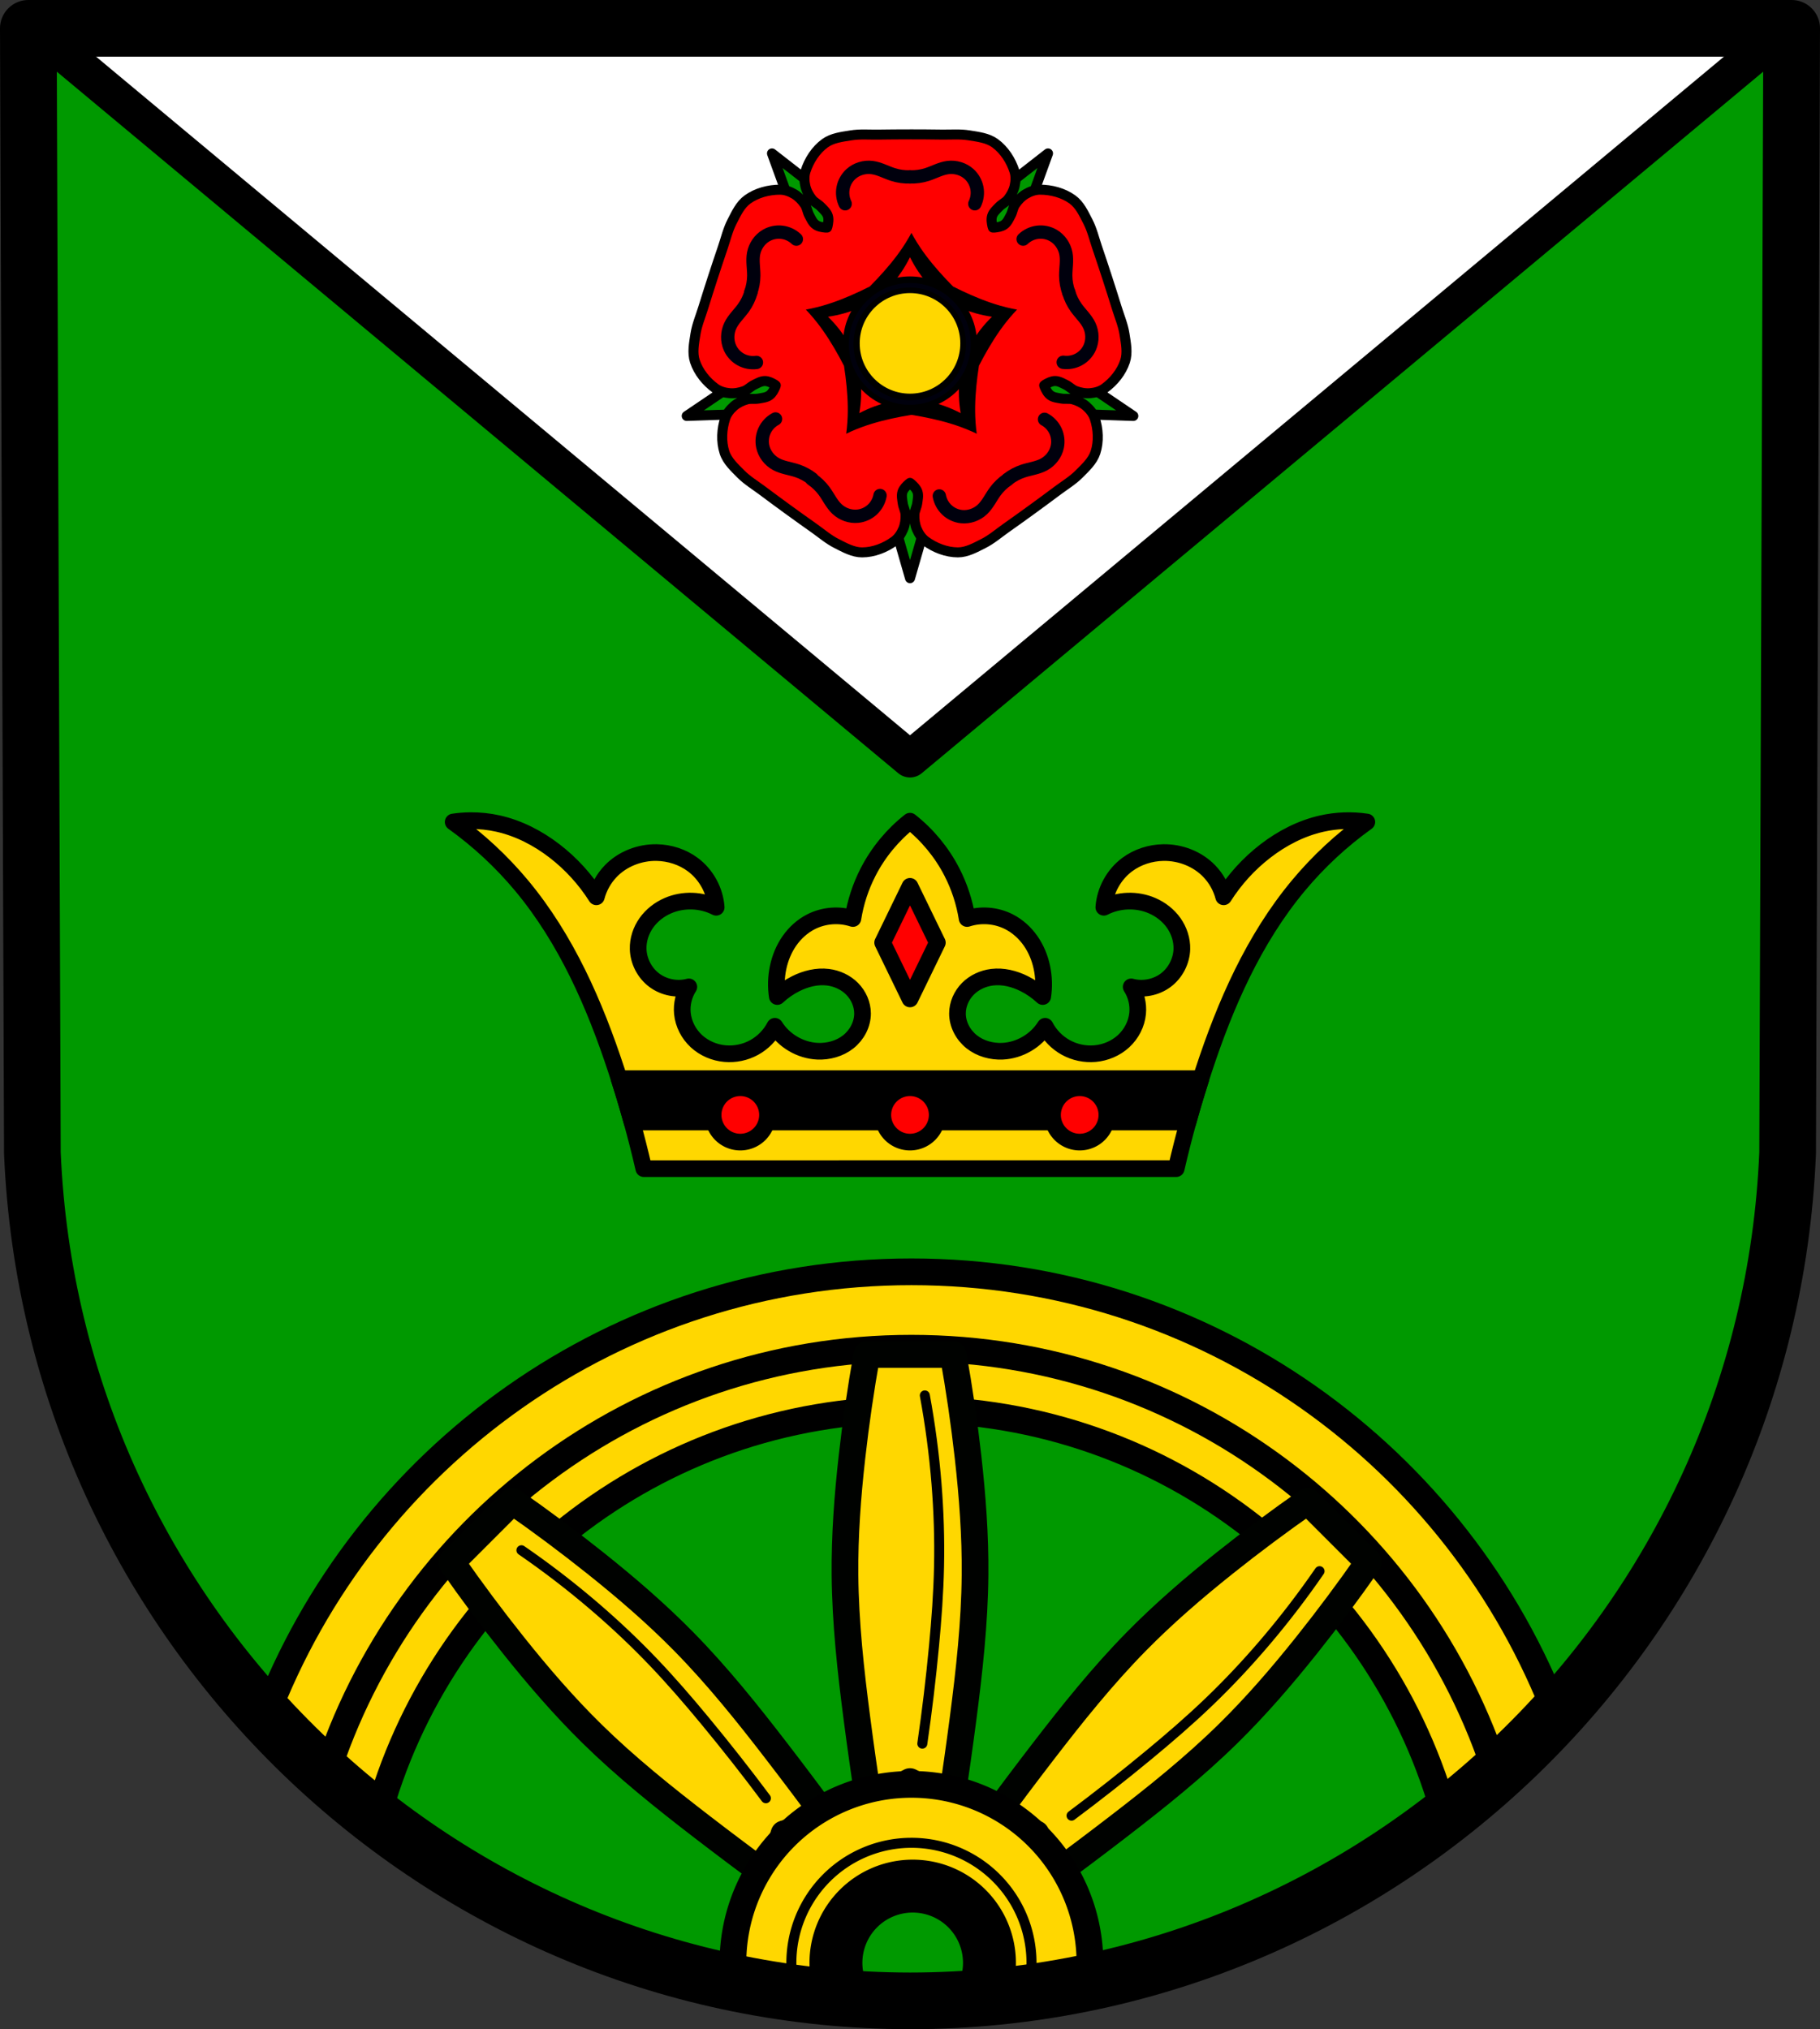 <?xml version="1.0" encoding="UTF-8" standalone="no"?>
<!-- Created with Inkscape (http://www.inkscape.org/) -->

<svg
   xmlns:dc="http://purl.org/dc/elements/1.1/"
   xmlns:cc="http://creativecommons.org/ns#"
   xmlns:rdf="http://www.w3.org/1999/02/22-rdf-syntax-ns#"
   xmlns:svg="http://www.w3.org/2000/svg"
   xmlns="http://www.w3.org/2000/svg"
   xmlns:sodipodi="http://sodipodi.sourceforge.net/DTD/sodipodi-0.dtd"
   xmlns:inkscape="http://www.inkscape.org/namespaces/inkscape"
   width="144.44mm"
   height="161.039mm"
   viewBox="0 0 144.44 161.039"
   version="1.1"
   id="svg4366"
   inkscape:version="0.92.5 (2060ec1f9f, 2020-04-08)"
   sodipodi:docname="DEU Geisfeld COA.svg">
  <rect x="0" y="0" width="144.44" height="161.039" fill="#333333" stroke="none"/>
  <defs
     id="defs4360">
    <inkscape:path-effect
       effect="spiro"
       id="path-effect1374"
       is_visible="true" />
    <inkscape:path-effect
       effect="spiro"
       id="path-effect1115"
       is_visible="true" />
    <inkscape:path-effect
       effect="spiro"
       id="path-effect1874"
       is_visible="true" />
    <inkscape:path-effect
       effect="spiro"
       id="path-effect1504"
       is_visible="true" />
    <inkscape:path-effect
       effect="spiro"
       id="path-effect1481"
       is_visible="true" />
    <inkscape:path-effect
       effect="spiro"
       id="path-effect14435"
       is_visible="true" />
    <inkscape:path-effect
       effect="spiro"
       id="path-effect14421"
       is_visible="true" />
    <inkscape:path-effect
       effect="spiro"
       id="path-effect14398"
       is_visible="true" />
    <inkscape:path-effect
       effect="spiro"
       id="path-effect14366"
       is_visible="true" />
    <inkscape:path-effect
       effect="spiro"
       id="path-effect14017"
       is_visible="true" />
    <inkscape:path-effect
       effect="spiro"
       id="path-effect14017-3"
       is_visible="true" />
    <inkscape:path-effect
       effect="spiro"
       id="path-effect14366-1"
       is_visible="true" />
    <inkscape:path-effect
       effect="spiro"
       id="path-effect14398-7"
       is_visible="true" />
    <inkscape:path-effect
       effect="spiro"
       id="path-effect14435-8"
       is_visible="true" />
    <inkscape:path-effect
       effect="spiro"
       id="path-effect14435-8-6"
       is_visible="true" />
    <inkscape:path-effect
       effect="spiro"
       id="path-effect14435-9"
       is_visible="true" />
    <inkscape:path-effect
       effect="spiro"
       id="path-effect14435-8-3"
       is_visible="true" />
    <inkscape:path-effect
       effect="spiro"
       id="path-effect14435-88"
       is_visible="true" />
    <inkscape:path-effect
       effect="spiro"
       id="path-effect14435-88-4"
       is_visible="true" />
    <inkscape:path-effect
       effect="spiro"
       id="path-effect14435-9-8"
       is_visible="true" />
    <inkscape:path-effect
       effect="spiro"
       id="path-effect14435-5"
       is_visible="true" />
    <inkscape:path-effect
       effect="spiro"
       id="path-effect1481-9"
       is_visible="true" />
    <inkscape:path-effect
       effect="spiro"
       id="path-effect1504-2"
       is_visible="true" />
    <inkscape:path-effect
       effect="spiro"
       id="path-effect1504-8"
       is_visible="true" />
    <inkscape:path-effect
       effect="spiro"
       id="path-effect1504-2-3"
       is_visible="true" />
    <inkscape:path-effect
       effect="spiro"
       id="path-effect1504-0"
       is_visible="true" />
    <inkscape:path-effect
       effect="spiro"
       id="path-effect1504-2-9"
       is_visible="true" />
    <inkscape:path-effect
       effect="spiro"
       id="path-effect1504-9"
       is_visible="true" />
    <inkscape:path-effect
       effect="spiro"
       id="path-effect1504-8-5"
       is_visible="true" />
    <inkscape:path-effect
       effect="spiro"
       id="path-effect1504-0-0"
       is_visible="true" />
    <inkscape:path-effect
       effect="spiro"
       id="path-effect1874-1"
       is_visible="true" />
    <inkscape:path-effect
       effect="spiro"
       id="path-effect1115-6"
       is_visible="true" />
    <inkscape:path-effect
       effect="spiro"
       id="path-effect1374-8"
       is_visible="true" />
    <inkscape:path-effect
       effect="spiro"
       id="path-effect1374-4"
       is_visible="true" />
    <inkscape:path-effect
       effect="spiro"
       id="path-effect1374-8-9"
       is_visible="true" />
    <inkscape:path-effect
       effect="spiro"
       id="path-effect1374-5"
       is_visible="true" />
    <inkscape:path-effect
       effect="spiro"
       id="path-effect1374-8-7"
       is_visible="true" />
    <inkscape:path-effect
       effect="spiro"
       id="path-effect1374-4-1"
       is_visible="true" />
    <inkscape:path-effect
       effect="spiro"
       id="path-effect1374-8-9-7"
       is_visible="true" />
    <inkscape:path-effect
       effect="spiro"
       id="path-effect1374-5-8"
       is_visible="true" />
    <inkscape:path-effect
       effect="spiro"
       id="path-effect1374-8-7-9"
       is_visible="true" />
    <inkscape:path-effect
       effect="spiro"
       id="path-effect1374-4-1-2"
       is_visible="true" />
    <inkscape:path-effect
       effect="spiro"
       id="path-effect1374-8-9-7-4"
       is_visible="true" />
    <inkscape:path-effect
       effect="spiro"
       id="path-effect1374-53"
       is_visible="true" />
    <inkscape:path-effect
       effect="spiro"
       id="path-effect1374-8-2"
       is_visible="true" />
    <inkscape:path-effect
       effect="spiro"
       id="path-effect1374-4-2"
       is_visible="true" />
    <inkscape:path-effect
       effect="spiro"
       id="path-effect1374-8-9-4"
       is_visible="true" />
    <inkscape:path-effect
       effect="spiro"
       id="path-effect1374-53-9"
       is_visible="true" />
    <inkscape:path-effect
       effect="spiro"
       id="path-effect1374-8-2-0"
       is_visible="true" />
    <inkscape:path-effect
       effect="spiro"
       id="path-effect1374-4-2-9"
       is_visible="true" />
    <inkscape:path-effect
       effect="spiro"
       id="path-effect1374-8-9-4-7"
       is_visible="true" />
  </defs>
  <sodipodi:namedview
     id="base"
     pagecolor="#ffffff"
     bordercolor="#666666"
     borderopacity="1.0"
     inkscape:pageopacity="0.0"
     inkscape:pageshadow="2"
     inkscape:zoom="1.3028819"
     inkscape:cx="272.95738"
     inkscape:cy="304.32534"
     inkscape:document-units="mm"
     inkscape:current-layer="layer1"
     showgrid="false"
     inkscape:window-width="1920"
     inkscape:window-height="1046"
     inkscape:window-x="-11"
     inkscape:window-y="-11"
     inkscape:window-maximized="1"
     inkscape:snap-global="true"
     fit-margin-top="0"
     fit-margin-left="0"
     fit-margin-right="0"
     fit-margin-bottom="0"
     inkscape:snap-intersection-paths="true"
     inkscape:object-paths="false"
     inkscape:snap-midpoints="true"
     inkscape:snap-smooth-nodes="true" />
  <g
     inkscape:label="Ebene 1"
     inkscape:groupmode="layer"
     id="layer1"
     transform="translate(52.767,-109.748)">
    <path
       style="fill:#009900;fill-opacity:1;fill-rule:evenodd;stroke:none;stroke-width:4.498;stroke-linecap:round;stroke-linejoin:round;stroke-miterlimit:4;stroke-dasharray:none;stroke-opacity:1"
       inkscape:connector-curvature="0"
       d="m 89.424,111.997 -0.32,89.247 c -1.558,37.541 -32.331,67.273 -69.651,67.294 -37.286,-0.046 -68.072,-29.789 -69.651,-67.294 l -0.32,-89.247 h 69.969 z"
       id="path10563-0-6-2-8-5"
       sodipodi:nodetypes="ccccccc" />
    <path
       style="fill:#ffffff;stroke:#000000;stroke-width:2.91;stroke-linecap:round;stroke-linejoin:round;stroke-miterlimit:4;stroke-dasharray:none;stroke-opacity:1"
       d="m -50.111,111.997 69.564,57.996 69.564,-57.996 H 19.453 Z"
       id="path13995"
       inkscape:connector-curvature="0" />
    <path
       inkscape:connector-curvature="0"
       style="fill:#ffd700;stroke:#000000;stroke-width:1.323;stroke-linecap:round;stroke-linejoin:round;stroke-miterlimit:4;stroke-dasharray:none;stroke-opacity:1;fill-opacity:1"
       d="m -15.457,174.874 c -0.45,0.005 -0.899,0.041 -1.344,0.108 2.013,1.442 3.841,3.14 5.426,5.042 3.542,4.251 5.806,9.423 7.531,14.68 0.841,2.561 1.565,5.16 2.17,7.787 H 19.453 40.58 c 0.605,-2.627 1.33,-5.226 2.17,-7.787 1.726,-5.257 3.989,-10.43 7.531,-14.68 1.585,-1.902 3.413,-3.6 5.426,-5.042 -1.186,-0.179 -2.405,-0.135 -3.574,0.128 -1.628,0.366 -3.146,1.152 -4.468,2.17 -1.307,1.007 -2.436,2.244 -3.319,3.638 -0.2,-0.764 -0.6,-1.475 -1.149,-2.042 -0.935,-0.967 -2.293,-1.491 -3.638,-1.468 -1.026,0.017 -2.05,0.345 -2.872,0.958 -1.063,0.792 -1.757,2.06 -1.851,3.383 1.173,-0.605 2.619,-0.653 3.83,-0.128 0.678,0.294 1.285,0.763 1.712,1.366 0.427,0.603 0.67,1.342 0.65,2.08 -0.027,0.961 -0.514,1.899 -1.284,2.474 -0.771,0.575 -1.808,0.774 -2.737,0.526 0.399,0.619 0.582,1.374 0.511,2.106 -0.081,0.837 -0.494,1.632 -1.112,2.202 -0.618,0.57 -1.434,0.915 -2.271,0.989 -0.795,0.07 -1.609,-0.101 -2.308,-0.484 -0.699,-0.384 -1.281,-0.978 -1.649,-1.686 -0.719,1.153 -2.026,1.918 -3.383,1.979 -0.869,0.039 -1.761,-0.206 -2.443,-0.746 -0.682,-0.54 -1.134,-1.384 -1.131,-2.254 0.002,-0.724 0.316,-1.435 0.824,-1.949 0.509,-0.515 1.202,-0.834 1.92,-0.923 0.874,-0.108 1.765,0.117 2.553,0.511 0.535,0.267 1.031,0.612 1.468,1.021 0.116,-0.762 0.094,-1.544 -0.064,-2.298 -0.158,-0.756 -0.456,-1.486 -0.898,-2.119 -0.442,-0.633 -1.031,-1.168 -1.719,-1.519 -1.015,-0.517 -2.237,-0.611 -3.319,-0.255 -0.204,-1.288 -0.615,-2.543 -1.213,-3.702 -0.802,-1.557 -1.943,-2.938 -3.319,-4.021 -1.376,1.083 -2.516,2.464 -3.319,4.021 -0.598,1.159 -1.009,2.414 -1.213,3.702 -1.082,-0.355 -2.304,-0.261 -3.319,0.255 -0.688,0.35 -1.277,0.885 -1.719,1.519 -0.442,0.633 -0.739,1.363 -0.898,2.119 -0.158,0.754 -0.18,1.536 -0.064,2.298 0.437,-0.409 0.933,-0.754 1.468,-1.021 0.788,-0.394 1.679,-0.618 2.553,-0.511 0.718,0.089 1.412,0.408 1.92,0.923 0.509,0.515 0.822,1.226 0.824,1.949 0.002,0.87 -0.449,1.714 -1.131,2.254 -0.682,0.54 -1.574,0.785 -2.443,0.746 -1.357,-0.061 -2.664,-0.825 -3.383,-1.979 -0.368,0.708 -0.95,1.302 -1.649,1.686 -0.699,0.384 -1.514,0.554 -2.308,0.484 -0.838,-0.074 -1.653,-0.418 -2.271,-0.989 -0.618,-0.57 -1.03,-1.366 -1.112,-2.202 -0.071,-0.733 0.112,-1.488 0.511,-2.106 -0.929,0.248 -1.966,0.049 -2.737,-0.526 -0.771,-0.575 -1.257,-1.513 -1.284,-2.474 -0.021,-0.739 0.222,-1.477 0.65,-2.08 0.427,-0.603 1.034,-1.072 1.712,-1.366 1.211,-0.525 2.656,-0.477 3.83,0.128 -0.094,-1.322 -0.788,-2.59 -1.851,-3.383 -0.822,-0.613 -1.847,-0.94 -2.872,-0.958 -1.345,-0.022 -2.703,0.501 -3.638,1.468 -0.549,0.568 -0.949,1.278 -1.149,2.042 -0.883,-1.394 -2.011,-2.631 -3.319,-3.638 -1.322,-1.018 -2.84,-1.804 -4.468,-2.17 -0.731,-0.164 -1.482,-0.243 -2.231,-0.236 z"
       id="path14015" />
    <path
       style="fill:#ff0000;stroke:#000000;stroke-width:1.323;stroke-linecap:round;stroke-linejoin:round;stroke-miterlimit:4;stroke-dasharray:none;stroke-opacity:1;fill-opacity:1"
       d="m 19.453,189.024 2.17,-4.468 v 0 l -2.17,-4.468 -2.17,4.468 z"
       id="path14038-4"
       inkscape:connector-curvature="0"
       sodipodi:nodetypes="ccc" />
    <path
       inkscape:connector-curvature="0"
       style="opacity:1;fill:#000000;fill-opacity:1;fill-rule:evenodd;stroke:#000000;stroke-width:1.323;stroke-linecap:round;stroke-linejoin:round;stroke-miterlimit:4;stroke-dasharray:none;stroke-opacity:1;paint-order:markers fill stroke"
       d="m -3.64,195.35 c 0.365,1.14 0.709,2.286 1.027,3.44 H 41.519 c 0.317,-1.148 0.659,-2.288 1.022,-3.423 v -0.017 z"
       id="rect14079" />
    <path
       style="opacity:1;fill:#ff0000;fill-opacity:1;fill-rule:evenodd;stroke:#000000;stroke-width:1.323;stroke-linecap:round;stroke-linejoin:round;stroke-miterlimit:4;stroke-dasharray:none;stroke-opacity:1;paint-order:markers fill stroke"
       d="m 5.986,196.07 a 2.158,2.158 0 0 0 -2.158,2.157 2.158,2.158 0 0 0 2.158,2.158 2.158,2.158 0 0 0 2.158,-2.158 2.158,2.158 0 0 0 -2.158,-2.157 z m 13.468,0 a 2.158,2.158 0 0 0 -2.158,2.157 2.158,2.158 0 0 0 2.158,2.158 2.158,2.158 0 0 0 2.157,-2.158 2.158,2.158 0 0 0 -2.157,-2.157 z m 13.467,0 a 2.158,2.158 0 0 0 -2.157,2.157 2.158,2.158 0 0 0 2.157,2.158 2.158,2.158 0 0 0 2.157,-2.158 2.158,2.158 0 0 0 -2.157,-2.157 z"
       id="path14097"
       inkscape:connector-curvature="0" />
    <path
       style="opacity:1;fill:#ffd700;fill-opacity:1;fill-rule:evenodd;stroke:#000000;stroke-width:8;stroke-linecap:round;stroke-linejoin:round;stroke-miterlimit:4;stroke-dasharray:none;stroke-opacity:1;paint-order:markers fill stroke"
       d="M 272.961 380.873 C 184.509 380.872 109.032 436.366 79.412 514.432 C 89.649 525.602 100.816 535.886 112.793 545.156 C 131.619 474.311 196.189 422.104 272.961 422.105 C 349.773 422.106 414.368 474.372 433.152 545.275 C 445.135 536.008 456.309 525.726 466.549 514.555 C 436.962 436.426 361.456 380.874 272.961 380.873 z "
       transform="matrix(0.265,0,0,0.265,-52.767,109.748)"
       id="path14146-9-4" />
    <path
       style="opacity:1;fill:none;fill-opacity:1;fill-rule:evenodd;stroke:#000000;stroke-width:8;stroke-linecap:round;stroke-linejoin:round;stroke-miterlimit:4;stroke-dasharray:none;stroke-opacity:1;paint-order:markers fill stroke"
       d="M 272.961 403.75 C 190.652 403.748 120.967 457.774 97.414 532.295 C 144.138 574.443 205.747 600.067 272.957 600.15 C 340.208 600.113 401.823 574.534 448.539 532.414 C 425.024 457.833 355.311 403.751 272.961 403.75 z "
       transform="matrix(0.265,0,0,0.265,-52.767,109.748)"
       id="path14146-9-8-1" />
    <g
       id="g1508" />
    <path
       inkscape:connector-curvature="0"
       id="path1479"
       d="m 16.033,217.241 c -0.485,2.707 -0.881,5.425 -1.187,8.151 -0.349,3.106 -0.581,6.224 -0.553,9.344 0.034,3.81 0.455,7.61 0.949,11.398 0.291,2.234 0.608,4.465 0.949,6.693 l 3.262,-1.694 3.263,1.694 c 0.342,-2.229 0.658,-4.46 0.949,-6.693 0.494,-3.788 0.915,-7.588 0.949,-11.398 0.028,-3.12 -0.204,-6.238 -0.553,-9.344 -0.306,-2.725 -0.702,-5.444 -1.187,-8.151 h -3.421 z"
       style="fill:#ffd700;stroke:#000200;stroke-width:2.117;stroke-linecap:round;stroke-linejoin:round;stroke-miterlimit:4;stroke-dasharray:none;stroke-opacity:1;fill-opacity:1" />
    <path
       transform="translate(153.981,6.93752e-6)"
       sodipodi:nodetypes="caaac"
       inkscape:original-d="m -133.35061,220.48819 c 0.33161,2.34126 0.73713,4.67043 0.92777,7.02458 0.1766,2.18076 0.23467,4.37309 0.19881,6.5607 -0.0345,2.10244 -0.20635,4.20161 -0.39761,6.29561 -0.23676,2.59216 -0.61826,5.16877 -0.92778,7.75355"
       inkscape:path-effect="#path-effect1504-9"
       inkscape:connector-curvature="0"
       id="path1502"
       d="m -133.351,220.488 c 0.429,2.324 0.739,4.669 0.928,7.025 0.175,2.182 0.246,4.372 0.199,6.561 -0.045,2.103 -0.2,4.202 -0.398,6.296 -0.244,2.592 -0.554,5.177 -0.928,7.754"
       style="fill:none;stroke:#000000;stroke-width:0.794;stroke-linecap:round;stroke-linejoin:round;stroke-miterlimit:4;stroke-dasharray:none;stroke-opacity:1" />
    <path
       inkscape:connector-curvature="0"
       id="path1479-0"
       d="m 51.001,228.891 c -2.257,1.572 -4.459,3.214 -6.603,4.925 -2.443,1.95 -4.812,3.991 -6.998,6.216 -2.67,2.718 -5.059,5.703 -7.389,8.731 -1.373,1.785 -2.727,3.587 -4.062,5.404 l 3.505,1.109 1.109,3.505 c 1.817,-1.334 3.619,-2.688 5.404,-4.062 3.028,-2.329 6.013,-4.718 8.731,-7.389 2.226,-2.186 4.266,-4.555 6.216,-6.998 1.711,-2.144 3.353,-4.346 4.925,-6.603 l -2.419,-2.419 z"
       style="fill:#ffd700;stroke:#000200;stroke-width:2.117;stroke-linecap:round;stroke-linejoin:round;stroke-miterlimit:4;stroke-dasharray:none;stroke-opacity:1;fill-opacity:1" />
    <path
       transform="rotate(45,-57.536,451.148)"
       sodipodi:nodetypes="caaac"
       inkscape:original-d="m -133.35061,220.48819 c 0.33161,2.34126 0.73713,4.67043 0.92777,7.02458 0.1766,2.18076 0.23467,4.37309 0.19881,6.5607 -0.0345,2.10244 -0.20635,4.20161 -0.39761,6.29561 -0.23676,2.59216 -0.61826,5.16877 -0.92778,7.75355"
       inkscape:path-effect="#path-effect1504-8-5"
       inkscape:connector-curvature="0"
       id="path1502-5"
       d="m -133.351,220.488 c 0.429,2.324 0.739,4.669 0.928,7.025 0.175,2.182 0.246,4.372 0.199,6.561 -0.045,2.103 -0.2,4.202 -0.398,6.296 -0.244,2.592 -0.554,5.177 -0.928,7.754"
       style="fill:none;stroke:#000000;stroke-width:0.794;stroke-linecap:round;stroke-linejoin:round;stroke-miterlimit:4;stroke-dasharray:none;stroke-opacity:1" />
    <path
       inkscape:connector-curvature="0"
       id="path1479-8"
       d="m -16.932,233.73 c 1.572,2.257 3.214,4.459 4.925,6.603 1.95,2.443 3.991,4.812 6.216,6.998 2.718,2.67 5.703,5.059 8.731,7.389 1.785,1.373 3.587,2.727 5.404,4.062 l 1.109,-3.505 3.505,-1.109 c -1.334,-1.817 -2.688,-3.619 -4.062,-5.404 -2.329,-3.028 -4.718,-6.013 -7.389,-8.731 -2.186,-2.226 -4.555,-4.266 -6.998,-6.216 -2.144,-1.711 -4.346,-3.353 -6.603,-4.925 l -2.419,2.419 z"
       style="fill:#ffd700;stroke:#000200;stroke-width:2.117;stroke-linecap:round;stroke-linejoin:round;stroke-miterlimit:4;stroke-dasharray:none;stroke-opacity:1;fill-opacity:1" />
    <path
       transform="rotate(-45,-57.536,79.406)"
       sodipodi:nodetypes="caaac"
       inkscape:original-d="m -133.35061,220.48819 c 0.33161,2.34126 0.73713,4.67043 0.92777,7.02458 0.1766,2.18076 0.23467,4.37309 0.19881,6.5607 -0.0345,2.10244 -0.20635,4.20161 -0.39761,6.29561 -0.23676,2.59216 -0.61826,5.16877 -0.92778,7.75355"
       inkscape:path-effect="#path-effect1504-0-0"
       inkscape:connector-curvature="0"
       id="path1502-2"
       d="m -133.351,220.488 c 0.429,2.324 0.739,4.669 0.928,7.025 0.175,2.182 0.246,4.372 0.199,6.561 -0.045,2.103 -0.2,4.202 -0.398,6.296 -0.244,2.592 -0.554,5.177 -0.928,7.754"
       style="fill:none;stroke:#000000;stroke-width:0.794;stroke-linecap:round;stroke-linejoin:round;stroke-miterlimit:4;stroke-dasharray:none;stroke-opacity:1" />
    <g
       id="g1720">
      <path
         id="path14146-0"
         transform="matrix(0.265,0,0,0.265,-52.767,109.748)"
         d="M 272.959 534.371 A 53.456 53.456 0 0 0 219.502 587.828 A 53.456 53.456 0 0 0 219.996 594.678 C 231.894 597.15 244.076 598.804 256.48 599.596 A 20.274 20.274 0 0 1 252.684 587.828 A 20.274 20.274 0 0 1 272.959 567.553 A 20.274 20.274 0 0 1 293.232 587.828 A 20.274 20.274 0 0 1 289.438 599.607 C 301.836 598.825 314.012 597.183 325.902 594.725 A 53.456 53.456 0 0 0 326.414 587.828 A 53.456 53.456 0 0 0 272.959 534.371 z "
         style="opacity:1;fill:#ffd700;fill-opacity:1;fill-rule:evenodd;stroke:#000000;stroke-width:8;stroke-linecap:round;stroke-linejoin:round;stroke-miterlimit:4;stroke-dasharray:none;stroke-opacity:1;paint-order:markers fill stroke" />
      <path
         id="path14146-3-0"
         transform="matrix(0.265,0,0,0.265,-52.767,109.748)"
         d="M 273.336 560.916 A 26.911 26.911 0 0 0 246.424 587.826 A 26.911 26.911 0 0 0 248.885 599.002 C 252.054 599.297 255.236 599.541 258.436 599.721 A 19.068 19.068 0 0 1 254.268 587.826 A 19.068 19.068 0 0 1 273.336 568.76 A 19.068 19.068 0 0 1 292.402 587.826 A 19.068 19.068 0 0 1 288.244 599.682 C 291.445 599.494 294.632 599.255 297.803 598.953 A 26.911 26.911 0 0 0 300.246 587.826 A 26.911 26.911 0 0 0 273.336 560.916 z "
         style="opacity:1;fill:none;fill-opacity:1;fill-rule:evenodd;stroke:#000000;stroke-width:8;stroke-linecap:round;stroke-linejoin:round;stroke-miterlimit:4;stroke-dasharray:none;stroke-opacity:1;paint-order:markers fill stroke" />
      <path
         id="path14146-3-1-3"
         transform="matrix(0.265,0,0,0.265,-52.767,109.748)"
         d="M 272.957 551.867 A 35.96 35.96 0 0 0 236.998 587.826 A 35.96 35.96 0 0 0 238.43 597.818 C 249.739 599.332 261.26 600.136 272.957 600.15 C 284.648 600.144 296.164 599.35 307.467 597.848 A 35.96 35.96 0 0 0 308.918 587.826 A 35.96 35.96 0 0 0 272.957 551.867 z "
         style="opacity:1;fill:none;fill-opacity:1;fill-rule:evenodd;stroke:#000000;stroke-width:3;stroke-linecap:round;stroke-linejoin:round;stroke-miterlimit:4;stroke-dasharray:none;stroke-opacity:1;paint-order:markers fill stroke" />
    </g>
    <path
       style="fill:none;fill-rule:evenodd;stroke:#000000;stroke-width:4.498;stroke-linecap:round;stroke-linejoin:round;stroke-miterlimit:4;stroke-dasharray:none;stroke-opacity:1"
       inkscape:connector-curvature="0"
       d="m 89.424,111.997 -0.32,89.247 c -1.558,37.541 -32.331,67.273 -69.651,67.294 -37.286,-0.046 -68.072,-29.789 -69.651,-67.294 l -0.32,-89.247 h 69.969 z"
       id="path10563-0-6-2-8"
       sodipodi:nodetypes="ccccccc" />
    <path
       inkscape:connector-curvature="0"
       style="fill:#009900;stroke:#000000;stroke-width:0.794;stroke-linecap:round;stroke-linejoin:round;stroke-opacity:1;stroke-miterlimit:4;stroke-dasharray:none;fill-opacity:1"
       d="m 8.5,121.922 3.164,8.721 2.076,-1.508 2.077,-1.509 z m 21.907,0 -7.316,5.704 2.076,1.509 2.076,1.508 z m -20.99,15.639 -7.685,5.196 9.272,-0.314 -0.793,-2.441 z m 20.075,0 -0.793,2.441 -0.793,2.441 9.271,0.315 z m -12.604,9.157 2.567,8.915 2.566,-8.915 h -2.566 z"
       id="path1724-1" />
    <path
       inkscape:connector-curvature="0"
       style="fill:#ff0000;fill-opacity:1;stroke:#000000;stroke-width:0.794;stroke-linecap:round;stroke-linejoin:round;stroke-miterlimit:4;stroke-dasharray:none;stroke-opacity:1"
       d="m 19.453,120.412 c -0.842,0 -1.683,0.006 -2.525,0.018 -0.723,0.01 -1.454,-0.055 -2.167,0.061 -0.707,0.115 -1.478,0.202 -2.058,0.624 -0.73,0.532 -1.268,1.366 -1.542,2.227 -0.119,0.375 -0.101,0.796 -0.012,1.179 0.088,0.381 0.284,0.741 0.527,1.048 0.19,0.24 0.493,0.369 0.705,0.591 0.209,0.219 0.459,0.434 0.551,0.722 0.084,0.262 0.032,0.556 -0.025,0.825 -0.008,0.036 -0.023,0.069 -0.036,0.103 -0.036,0.001 -0.073,0.006 -0.11,0.002 -0.274,-0.029 -0.569,-0.07 -0.792,-0.231 -0.246,-0.177 -0.373,-0.481 -0.516,-0.748 -0.145,-0.27 -0.174,-0.597 -0.344,-0.853 -0.217,-0.325 -0.499,-0.623 -0.834,-0.825 -0.337,-0.203 -0.732,-0.351 -1.126,-0.353 -0.903,-0.005 -1.863,0.249 -2.594,0.779 -0.581,0.42 -0.902,1.126 -1.23,1.764 -0.331,0.643 -0.495,1.359 -0.728,2.043 -0.543,1.594 -1.063,3.195 -1.561,4.803 -0.214,0.69 -0.502,1.366 -0.612,2.08 -0.109,0.708 -0.265,1.468 -0.042,2.15 0.28,0.858 0.908,1.629 1.641,2.155 0.319,0.229 0.726,0.342 1.118,0.376 0.389,0.034 0.793,-0.041 1.16,-0.177 0.288,-0.107 0.503,-0.354 0.78,-0.487 0.273,-0.131 0.555,-0.302 0.857,-0.301 0.275,7.9e-4 0.538,0.141 0.776,0.279 0.032,0.018 0.058,0.043 0.087,0.066 -0.01,0.035 -0.017,0.071 -0.032,0.105 -0.112,0.251 -0.242,0.52 -0.464,0.682 -0.244,0.179 -0.572,0.206 -0.87,0.26 -0.302,0.055 -0.622,-0.019 -0.918,0.064 -0.376,0.105 -0.747,0.282 -1.042,0.538 -0.297,0.258 -0.559,0.588 -0.683,0.961 -0.284,0.857 -0.339,1.849 -0.061,2.708 0.22,0.682 0.793,1.206 1.298,1.715 0.509,0.513 1.139,0.89 1.717,1.323 1.348,1.009 2.71,1.999 4.086,2.969 0.591,0.417 1.144,0.899 1.79,1.225 0.64,0.323 1.315,0.705 2.031,0.704 0.903,-0.001 1.829,-0.36 2.556,-0.895 0.317,-0.233 0.55,-0.585 0.703,-0.947 0.153,-0.36 0.206,-0.766 0.19,-1.157 -0.013,-0.306 -0.182,-0.589 -0.223,-0.893 -0.041,-0.3 -0.116,-0.62 -0.022,-0.908 0.086,-0.261 0.3,-0.468 0.505,-0.652 0.027,-0.025 0.06,-0.043 0.09,-0.064 0.03,0.021 0.063,0.039 0.09,0.064 0.204,0.184 0.419,0.391 0.505,0.652 0.095,0.288 0.019,0.608 -0.022,0.908 -0.041,0.304 -0.21,0.586 -0.223,0.892 -0.016,0.391 0.038,0.797 0.19,1.157 0.153,0.362 0.387,0.714 0.703,0.947 0.727,0.535 1.654,0.894 2.556,0.895 0.717,0.001 1.391,-0.382 2.031,-0.704 0.645,-0.325 1.199,-0.808 1.79,-1.225 1.376,-0.97 2.738,-1.96 4.086,-2.969 0.579,-0.433 1.208,-0.81 1.717,-1.323 0.505,-0.509 1.078,-1.033 1.298,-1.715 0.278,-0.859 0.223,-1.851 -0.061,-2.708 -0.124,-0.373 -0.386,-0.703 -0.683,-0.961 -0.295,-0.256 -0.665,-0.432 -1.042,-0.538 -0.295,-0.083 -0.616,-0.009 -0.918,-0.064 -0.298,-0.054 -0.626,-0.081 -0.871,-0.26 -0.222,-0.162 -0.352,-0.431 -0.464,-0.682 -0.015,-0.034 -0.022,-0.07 -0.032,-0.105 0.029,-0.022 0.056,-0.047 0.087,-0.066 0.238,-0.138 0.501,-0.278 0.776,-0.279 0.303,-0.001 0.584,0.17 0.857,0.301 0.276,0.133 0.492,0.381 0.78,0.487 0.367,0.136 0.77,0.211 1.16,0.177 0.392,-0.034 0.798,-0.147 1.118,-0.376 0.734,-0.526 1.361,-1.297 1.641,-2.155 0.223,-0.681 0.067,-1.441 -0.042,-2.15 -0.11,-0.714 -0.398,-1.39 -0.612,-2.08 -0.498,-1.608 -1.018,-3.209 -1.561,-4.803 -0.233,-0.684 -0.397,-1.4 -0.728,-2.043 -0.328,-0.637 -0.649,-1.343 -1.23,-1.764 -0.731,-0.53 -1.691,-0.784 -2.594,-0.779 -0.393,0.002 -0.789,0.15 -1.126,0.353 -0.335,0.202 -0.617,0.499 -0.834,0.825 -0.17,0.255 -0.199,0.583 -0.344,0.853 -0.144,0.267 -0.271,0.571 -0.516,0.748 -0.223,0.161 -0.519,0.202 -0.792,0.231 -0.036,0.004 -0.073,-0.001 -0.11,-0.002 -0.012,-0.034 -0.028,-0.068 -0.035,-0.103 -0.057,-0.269 -0.109,-0.563 -0.025,-0.825 0.093,-0.288 0.342,-0.503 0.551,-0.722 0.212,-0.222 0.515,-0.351 0.705,-0.591 0.243,-0.307 0.438,-0.667 0.527,-1.048 0.089,-0.383 0.107,-0.805 -0.012,-1.179 -0.274,-0.86 -0.812,-1.695 -1.542,-2.227 -0.579,-0.422 -1.35,-0.509 -2.058,-0.624 -0.713,-0.116 -1.445,-0.051 -2.167,-0.061 -0.842,-0.012 -1.684,-0.018 -2.525,-0.018 z"
       id="path1113-9"
       sodipodi:nodetypes="ccccccccsccccccccccccccccccccccccccccccccccccccccccccccccccccccccccccccccccccccccccccccccccccccccc" />
    <path
       style="fill:#000000;stroke:#ff0000;stroke-width:2;stroke-linecap:butt;stroke-linejoin:miter;stroke-miterlimit:4;stroke-dasharray:none;stroke-opacity:1"
       d="M 272.957 67.568 C 271.931 69.645 270.769 71.655 269.479 73.578 C 267.243 76.911 264.632 79.977 261.889 82.906 C 261.229 83.61 260.552 84.298 259.877 84.986 C 259.012 85.416 258.148 85.85 257.273 86.26 C 253.64 87.964 249.919 89.499 246.059 90.596 C 243.831 91.228 241.559 91.713 239.268 92.047 C 240.926 93.664 242.478 95.392 243.908 97.213 C 246.387 100.369 248.498 103.798 250.436 107.312 C 250.905 108.164 251.353 109.027 251.803 109.889 C 251.943 110.837 252.086 111.784 252.205 112.734 C 252.703 116.717 253.012 120.732 252.861 124.742 C 252.775 127.057 252.533 129.366 252.143 131.648 C 254.193 130.571 256.316 129.63 258.49 128.832 C 262.258 127.45 266.172 126.505 270.113 125.748 C 271.061 125.566 272.014 125.408 272.967 125.248 C 273.919 125.408 274.872 125.566 275.82 125.748 C 279.762 126.505 283.676 127.45 287.443 128.832 C 289.618 129.63 291.741 130.571 293.791 131.648 C 293.4 129.366 293.159 127.057 293.072 124.742 C 292.921 120.732 293.23 116.717 293.729 112.734 C 293.849 111.768 293.996 110.807 294.139 109.844 C 294.581 108.997 295.019 108.148 295.48 107.312 C 297.418 103.798 299.529 100.369 302.008 97.213 C 303.438 95.392 304.99 93.664 306.648 92.047 C 304.357 91.713 302.085 91.228 299.857 90.596 C 295.997 89.499 292.274 87.964 288.641 86.26 C 287.767 85.85 286.904 85.416 286.039 84.986 C 285.364 84.297 284.685 83.61 284.025 82.906 C 281.282 79.977 278.671 76.911 276.436 73.578 C 275.145 71.655 273.983 69.645 272.957 67.568 z M 267.135 94.98 L 272.957 98.244 L 278.779 94.98 L 277.473 101.525 L 282.375 106.053 L 275.758 106.832 L 272.967 112.895 L 270.176 106.832 L 263.543 106.051 L 268.441 101.525 L 267.135 94.98 z "
       transform="matrix(0.265,0,0,0.265,-52.767,109.748)"
       id="path1998-8" />
    <path
       inkscape:connector-curvature="0"
       style="fill:#ff0000;stroke:none;stroke-width:0.265;stroke-linecap:butt;stroke-linejoin:miter;stroke-miterlimit:4;stroke-dasharray:none;stroke-opacity:1;fill-opacity:1"
       d="m 19.453,130.157 c -0.198,0.401 -0.423,0.789 -0.672,1.161 -0.432,0.644 -0.936,1.236 -1.466,1.802 -0.127,0.136 -0.258,0.269 -0.389,0.402 -0.167,0.083 -0.334,0.167 -0.503,0.246 -0.702,0.329 -1.42,0.626 -2.166,0.837 -0.43,0.122 -0.869,0.216 -1.312,0.28 0.32,0.312 0.62,0.646 0.896,0.998 0.479,0.61 0.886,1.272 1.261,1.951 0.091,0.164 0.177,0.331 0.264,0.498 0.027,0.183 0.055,0.366 0.078,0.55 0.096,0.769 0.156,1.545 0.127,2.319 -0.017,0.447 -0.063,0.893 -0.139,1.334 0.396,-0.208 0.806,-0.39 1.226,-0.544 0.728,-0.267 1.484,-0.449 2.245,-0.596 0.183,-0.035 0.367,-0.066 0.551,-0.097 0.184,0.031 0.368,0.061 0.551,0.097 0.761,0.146 1.517,0.329 2.245,0.596 0.42,0.154 0.83,0.336 1.226,0.544 -0.075,-0.441 -0.122,-0.887 -0.139,-1.334 -0.029,-0.775 0.031,-1.55 0.127,-2.319 0.023,-0.187 0.052,-0.372 0.079,-0.558 0.085,-0.163 0.17,-0.327 0.259,-0.489 0.374,-0.679 0.782,-1.341 1.261,-1.951 0.276,-0.352 0.576,-0.685 0.896,-0.998 -0.443,-0.064 -0.881,-0.158 -1.312,-0.28 -0.746,-0.212 -1.465,-0.508 -2.166,-0.837 -0.169,-0.079 -0.335,-0.163 -0.502,-0.246 -0.13,-0.133 -0.262,-0.266 -0.389,-0.402 -0.53,-0.566 -1.034,-1.158 -1.466,-1.802 -0.249,-0.371 -0.474,-0.76 -0.672,-1.161 z m -1.124,5.294 1.124,0.63 1.124,-0.63 -0.252,1.264 0.947,0.874 -1.278,0.151 -0.539,1.171 -0.539,-1.171 -1.281,-0.151 0.946,-0.874 z"
       id="path1998-8-4" />
    <circle
       style="opacity:1;fill:#ffd700;fill-opacity:1;fill-rule:evenodd;stroke:#000000;stroke-width:1.323;stroke-linecap:round;stroke-linejoin:round;stroke-miterlimit:4;stroke-dasharray:none;stroke-opacity:1;paint-order:stroke fill markers"
       id="path1722-9"
       cx="19.453"
       cy="136.998"
       r="4.653" />
    <circle
       style="opacity:1;fill:none;fill-opacity:1;fill-rule:evenodd;stroke:#00000d;stroke-width:0.265;stroke-linecap:round;stroke-linejoin:round;stroke-miterlimit:4;stroke-dasharray:none;stroke-opacity:1;paint-order:stroke fill markers"
       id="path1722"
       cx="19.453"
       cy="136.998"
       r="4.653" />
    <circle
       transform="rotate(71.999)"
       r="4.653"
       cy="23.836"
       cx="136.304"
       id="path1722-6"
       style="opacity:1;fill:none;fill-opacity:1;fill-rule:evenodd;stroke:#00000d;stroke-width:0.265;stroke-linecap:round;stroke-linejoin:round;stroke-miterlimit:4;stroke-dasharray:none;stroke-opacity:1;paint-order:stroke fill markers" />
    <path
       sodipodi:nodetypes="caaac"
       inkscape:original-d="m -134.07915,123.78473 c -0.44787,-0.0621 -0.90387,-0.0826 -1.34439,-0.18544 -0.57103,-0.13335 -1.08255,-0.54891 -1.6689,-0.5563 -0.58164,-0.007 -1.27929,0.078 -1.6689,0.50994 -0.53791,0.59634 -0.41701,1.52956 -0.46358,2.36428"
       inkscape:path-effect="#path-effect1374"
       inkscape:connector-curvature="0"
       id="path1372"
       d="m -134.079,123.785 c -0.454,0.015 -0.911,-0.048 -1.344,-0.185 -0.56,-0.178 -1.086,-0.482 -1.669,-0.556 -0.595,-0.076 -1.223,0.109 -1.669,0.51 -0.32,0.288 -0.544,0.682 -0.626,1.105 -0.083,0.423 -0.025,0.872 0.163,1.26"
       style="fill:none;stroke:#00000d;stroke-width:1.058;stroke-linecap:round;stroke-linejoin:round;stroke-miterlimit:4;stroke-dasharray:none;stroke-opacity:1"
       transform="translate(153.532,1.5258789e-5)" />
    <path
       sodipodi:nodetypes="caaac"
       inkscape:original-d="m -134.07915,123.78473 c -0.44787,-0.0621 -0.90387,-0.0826 -1.34439,-0.18544 -0.57103,-0.13335 -1.08255,-0.54891 -1.6689,-0.5563 -0.58164,-0.007 -1.27929,0.078 -1.6689,0.50994 -0.53791,0.59634 -0.41701,1.52956 -0.46358,2.36428"
       inkscape:path-effect="#path-effect1374-8"
       inkscape:connector-curvature="0"
       id="path1372-1"
       d="m -134.079,123.785 c -0.454,0.015 -0.911,-0.048 -1.344,-0.185 -0.56,-0.178 -1.086,-0.482 -1.669,-0.556 -0.595,-0.076 -1.223,0.109 -1.669,0.51 -0.32,0.288 -0.544,0.682 -0.626,1.105 -0.083,0.423 -0.025,0.872 0.163,1.26"
       style="fill:none;stroke:#00000d;stroke-width:1.058;stroke-linecap:round;stroke-linejoin:round;stroke-miterlimit:4;stroke-dasharray:none;stroke-opacity:1"
       transform="matrix(-1,0,0,1,-114.626,1.5258789e-5)" />
    <circle
       style="opacity:1;fill:none;fill-opacity:1;fill-rule:evenodd;stroke:#00000d;stroke-width:0.265;stroke-linecap:round;stroke-linejoin:round;stroke-miterlimit:4;stroke-dasharray:none;stroke-opacity:1;paint-order:stroke fill markers"
       id="path1722-6-1"
       cx="64.793"
       cy="-122.319"
       r="4.653"
       transform="rotate(143.997)" />
    <path
       style="fill:none;stroke:#00000d;stroke-width:1.058;stroke-linecap:round;stroke-linejoin:round;stroke-miterlimit:4;stroke-dasharray:none;stroke-opacity:1"
       d="m -134.079,123.785 c -0.454,0.015 -0.911,-0.048 -1.344,-0.185 -0.56,-0.178 -1.086,-0.482 -1.669,-0.556 -0.595,-0.076 -1.223,0.109 -1.669,0.51 -0.32,0.288 -0.544,0.682 -0.626,1.105 -0.083,0.423 -0.025,0.872 0.163,1.26"
       id="path1372-0"
       inkscape:connector-curvature="0"
       inkscape:path-effect="#path-effect1374-5"
       inkscape:original-d="m -134.07915,123.78473 c -0.44787,-0.0621 -0.90387,-0.0826 -1.34439,-0.18544 -0.57103,-0.13335 -1.08255,-0.54891 -1.6689,-0.5563 -0.58164,-0.007 -1.27929,0.078 -1.6689,0.50994 -0.53791,0.59634 -0.41701,1.52956 -0.46358,2.36428"
       sodipodi:nodetypes="caaac"
       transform="rotate(71.998,-57.327,242.705)" />
    <path
       transform="matrix(-0.309,-0.951,-0.951,0.309,108.341,-32.813)"
       style="fill:none;stroke:#00000d;stroke-width:1.058;stroke-linecap:round;stroke-linejoin:round;stroke-miterlimit:4;stroke-dasharray:none;stroke-opacity:1"
       d="m -134.079,123.785 c -0.454,0.015 -0.911,-0.048 -1.344,-0.185 -0.56,-0.178 -1.086,-0.482 -1.669,-0.556 -0.595,-0.076 -1.223,0.109 -1.669,0.51 -0.32,0.288 -0.544,0.682 -0.626,1.105 -0.083,0.423 -0.025,0.872 0.163,1.26"
       id="path1372-1-0"
       inkscape:connector-curvature="0"
       inkscape:path-effect="#path-effect1374-8-7"
       inkscape:original-d="m -134.07915,123.78473 c -0.44787,-0.0621 -0.90387,-0.0826 -1.34439,-0.18544 -0.57103,-0.13335 -1.08255,-0.54891 -1.6689,-0.5563 -0.58164,-0.007 -1.27929,0.078 -1.6689,0.50994 -0.53791,0.59634 -0.41701,1.52956 -0.46358,2.36428"
       sodipodi:nodetypes="caaac" />
    <circle
       style="opacity:1;fill:none;fill-opacity:1;fill-rule:evenodd;stroke:#00000d;stroke-width:0.265;stroke-linecap:round;stroke-linejoin:round;stroke-miterlimit:4;stroke-dasharray:none;stroke-opacity:1;paint-order:stroke fill markers"
       id="path1722-6-1-0"
       cx="96.246"
       cy="-99.465"
       r="4.653"
       transform="matrix(0.809,0.588,0.588,-0.809,0,0)" />
    <path
       style="fill:none;stroke:#00000d;stroke-width:1.058;stroke-linecap:round;stroke-linejoin:round;stroke-miterlimit:4;stroke-dasharray:none;stroke-opacity:1"
       d="m -134.079,123.785 c -0.454,0.015 -0.911,-0.048 -1.344,-0.185 -0.56,-0.178 -1.086,-0.482 -1.669,-0.556 -0.595,-0.076 -1.223,0.109 -1.669,0.51 -0.32,0.288 -0.544,0.682 -0.626,1.105 -0.083,0.423 -0.025,0.872 0.163,1.26"
       id="path1372-0-2"
       inkscape:connector-curvature="0"
       inkscape:path-effect="#path-effect1374-5-8"
       inkscape:original-d="m -134.07915,123.78473 c -0.44787,-0.0621 -0.90387,-0.0826 -1.34439,-0.18544 -0.57103,-0.13335 -1.08255,-0.54891 -1.6689,-0.5563 -0.58164,-0.007 -1.27929,0.078 -1.6689,0.50994 -0.53791,0.59634 -0.41701,1.52956 -0.46358,2.36428"
       sodipodi:nodetypes="caaac"
       transform="matrix(-0.309,0.951,0.951,0.309,-152.335,222.219)" />
    <path
       transform="rotate(-71.998,-57.313,31.398)"
       style="fill:none;stroke:#00000d;stroke-width:1.058;stroke-linecap:round;stroke-linejoin:round;stroke-miterlimit:4;stroke-dasharray:none;stroke-opacity:1"
       d="m -134.079,123.785 c -0.454,0.015 -0.911,-0.048 -1.344,-0.185 -0.56,-0.178 -1.086,-0.482 -1.669,-0.556 -0.595,-0.076 -1.223,0.109 -1.669,0.51 -0.32,0.288 -0.544,0.682 -0.626,1.105 -0.083,0.423 -0.025,0.872 0.163,1.26"
       id="path1372-1-0-8"
       inkscape:connector-curvature="0"
       inkscape:path-effect="#path-effect1374-8-7-9"
       inkscape:original-d="m -134.07915,123.78473 c -0.44787,-0.0621 -0.90387,-0.0826 -1.34439,-0.18544 -0.57103,-0.13335 -1.08255,-0.54891 -1.6689,-0.5563 -0.58164,-0.007 -1.27929,0.078 -1.6689,0.50994 -0.53791,0.59634 -0.41701,1.52956 -0.46358,2.36428"
       sodipodi:nodetypes="caaac" />
    <circle
       transform="rotate(-144)"
       r="4.653"
       cy="-99.471"
       cx="-96.315"
       id="path1722-6-3"
       style="opacity:1;fill:none;fill-opacity:1;fill-rule:evenodd;stroke:#00000d;stroke-width:0.265;stroke-linecap:round;stroke-linejoin:round;stroke-miterlimit:4;stroke-dasharray:none;stroke-opacity:1;paint-order:stroke fill markers" />
    <path
       sodipodi:nodetypes="caaac"
       inkscape:original-d="m -134.07915,123.78473 c -0.44787,-0.0621 -0.90387,-0.0826 -1.34439,-0.18544 -0.57103,-0.13335 -1.08255,-0.54891 -1.6689,-0.5563 -0.58164,-0.007 -1.27929,0.078 -1.6689,0.50994 -0.53791,0.59634 -0.41701,1.52956 -0.46358,2.36428"
       inkscape:path-effect="#path-effect1374-53"
       inkscape:connector-curvature="0"
       id="path1372-05"
       d="m -134.079,123.785 c -0.454,0.015 -0.911,-0.048 -1.344,-0.185 -0.56,-0.178 -1.086,-0.482 -1.669,-0.556 -0.595,-0.076 -1.223,0.109 -1.669,0.51 -0.32,0.288 -0.544,0.682 -0.626,1.105 -0.083,0.423 -0.025,0.872 0.163,1.26"
       style="fill:none;stroke:#00000d;stroke-width:1.058;stroke-linecap:round;stroke-linejoin:round;stroke-miterlimit:4;stroke-dasharray:none;stroke-opacity:1"
       transform="rotate(144.001,-57.327,161.984)" />
    <path
       sodipodi:nodetypes="caaac"
       inkscape:original-d="m -134.07915,123.78473 c -0.44787,-0.0621 -0.90387,-0.0826 -1.34439,-0.18544 -0.57103,-0.13335 -1.08255,-0.54891 -1.6689,-0.5563 -0.58164,-0.007 -1.27929,0.078 -1.6689,0.50994 -0.53791,0.59634 -0.41701,1.52956 -0.46358,2.36428"
       inkscape:path-effect="#path-effect1374-8-2"
       inkscape:connector-curvature="0"
       id="path1372-1-2"
       d="m -134.079,123.785 c -0.454,0.015 -0.911,-0.048 -1.344,-0.185 -0.56,-0.178 -1.086,-0.482 -1.669,-0.556 -0.595,-0.076 -1.223,0.109 -1.669,0.51 -0.32,0.288 -0.544,0.682 -0.626,1.105 -0.083,0.423 -0.025,0.872 0.163,1.26"
       style="fill:none;stroke:#00000d;stroke-width:1.058;stroke-linecap:round;stroke-linejoin:round;stroke-miterlimit:4;stroke-dasharray:none;stroke-opacity:1"
       transform="matrix(0.809,-0.588,-0.588,-0.809,208.452,169.112)" />
    <path
       sodipodi:nodetypes="caaac"
       inkscape:original-d="m -134.07915,123.78473 c -0.44787,-0.0621 -0.90387,-0.0826 -1.34439,-0.18544 -0.57103,-0.13335 -1.08255,-0.54891 -1.6689,-0.5563 -0.58164,-0.007 -1.27929,0.078 -1.6689,0.50994 -0.53791,0.59634 -0.41701,1.52956 -0.46358,2.36428"
       inkscape:path-effect="#path-effect1374-53-9"
       inkscape:connector-curvature="0"
       id="path1372-05-8"
       d="m -134.079,123.785 c -0.454,0.015 -0.911,-0.048 -1.344,-0.185 -0.56,-0.178 -1.086,-0.482 -1.669,-0.556 -0.595,-0.076 -1.223,0.109 -1.669,0.51 -0.32,0.288 -0.544,0.682 -0.626,1.105 -0.083,0.423 -0.025,0.872 0.163,1.26"
       style="fill:none;stroke:#00000d;stroke-width:1.058;stroke-linecap:round;stroke-linejoin:round;stroke-miterlimit:4;stroke-dasharray:none;stroke-opacity:1"
       transform="matrix(0.809,0.588,0.588,-0.809,47.374,326.729)" />
    <path
       sodipodi:nodetypes="caaac"
       inkscape:original-d="m -134.07915,123.78473 c -0.44787,-0.0621 -0.90387,-0.0826 -1.34439,-0.18544 -0.57103,-0.13335 -1.08255,-0.54891 -1.6689,-0.5563 -0.58164,-0.007 -1.27929,0.078 -1.6689,0.50994 -0.53791,0.59634 -0.41701,1.52956 -0.46358,2.36428"
       inkscape:path-effect="#path-effect1374-8-2-0"
       inkscape:connector-curvature="0"
       id="path1372-1-2-9"
       d="m -134.079,123.785 c -0.454,0.015 -0.911,-0.048 -1.344,-0.185 -0.56,-0.178 -1.086,-0.482 -1.669,-0.556 -0.595,-0.076 -1.223,0.109 -1.669,0.51 -0.32,0.288 -0.544,0.682 -0.626,1.105 -0.083,0.423 -0.025,0.872 0.163,1.26"
       style="fill:none;stroke:#00000d;stroke-width:1.058;stroke-linecap:round;stroke-linejoin:round;stroke-miterlimit:4;stroke-dasharray:none;stroke-opacity:1"
       transform="rotate(-144.001,-57.313,112.104)" />
  </g>
</svg>
